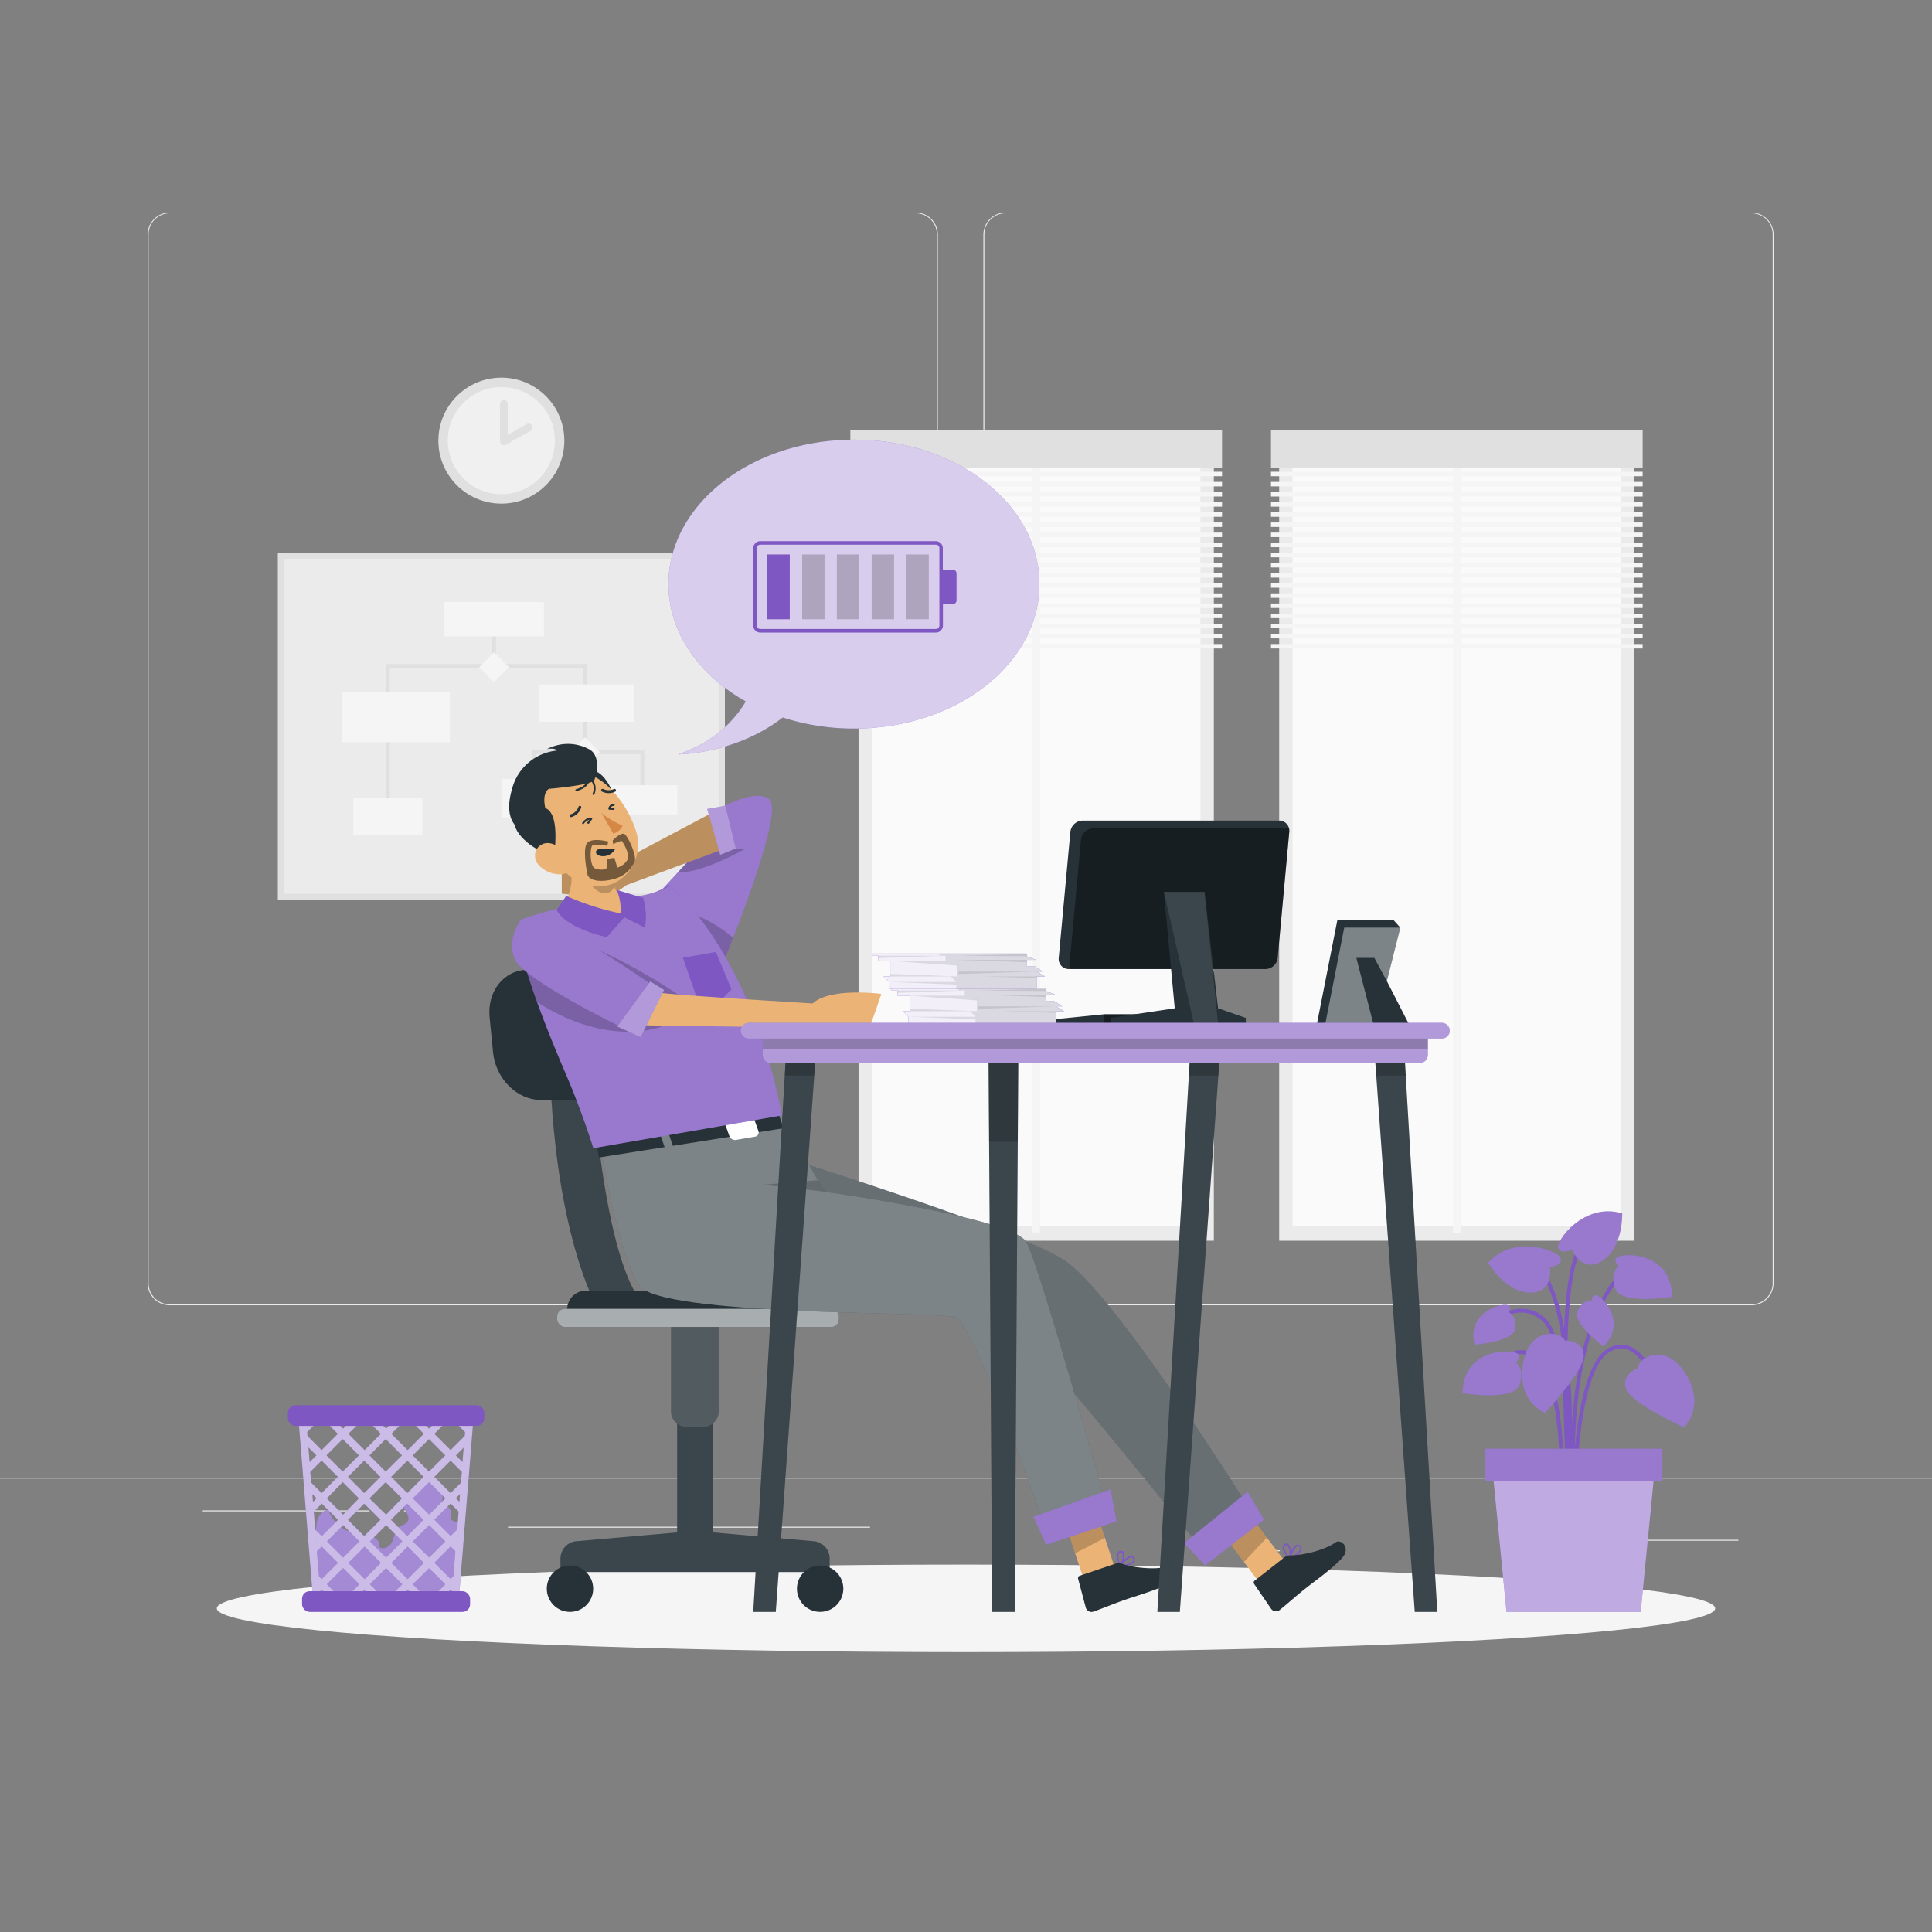 <svg xmlns="http://www.w3.org/2000/svg" viewBox="0 0 500 500"><rect x="0" y="0" width="500" height="500" fill="#808080" stroke="none"/><g id="freepik--background-complete--inject-32"><rect y="382.4" width="500" height="0.25" style="fill:#ebebeb"></rect><rect x="416.78" y="398.49" width="33.12" height="0.25" style="fill:#ebebeb"></rect><rect x="322.53" y="401.21" width="8.69" height="0.25" style="fill:#ebebeb"></rect><rect x="396.59" y="389.21" width="19.19" height="0.25" style="fill:#ebebeb"></rect><rect x="52.46" y="390.89" width="43.19" height="0.25" style="fill:#ebebeb"></rect><rect x="104.56" y="390.89" width="6.33" height="0.25" style="fill:#ebebeb"></rect><rect x="131.47" y="395.11" width="93.68" height="0.25" style="fill:#ebebeb"></rect><path d="M237,337.8H43.91a5.71,5.71,0,0,1-5.7-5.71V60.66A5.71,5.71,0,0,1,43.91,55H237a5.71,5.71,0,0,1,5.71,5.71V332.09A5.71,5.71,0,0,1,237,337.8ZM43.91,55.2a5.46,5.46,0,0,0-5.45,5.46V332.09a5.46,5.46,0,0,0,5.45,5.46H237a5.47,5.47,0,0,0,5.46-5.46V60.66A5.47,5.47,0,0,0,237,55.2Z" style="fill:#ebebeb"></path><path d="M453.31,337.8H260.21a5.72,5.72,0,0,1-5.71-5.71V60.66A5.72,5.72,0,0,1,260.21,55h193.1A5.71,5.71,0,0,1,459,60.66V332.09A5.71,5.71,0,0,1,453.31,337.8ZM260.21,55.2a5.47,5.47,0,0,0-5.46,5.46V332.09a5.47,5.47,0,0,0,5.46,5.46h193.1a5.47,5.47,0,0,0,5.46-5.46V60.66a5.47,5.47,0,0,0-5.46-5.46Z" style="fill:#ebebeb"></path><rect x="222.19" y="113.96" width="91.95" height="207.14" style="fill:#ebebeb"></rect><rect x="168.48" y="175.02" width="199.37" height="85.01" transform="translate(485.69 -50.63) rotate(90)" style="fill:#fafafa"></rect><rect x="267.18" y="116.85" width="1.95" height="202.31" style="fill:#f5f5f5"></rect><rect x="220.07" y="111.27" width="96.19" height="9.75" style="fill:#e0e0e0"></rect><rect x="220.07" y="122.09" width="96.19" height="1.16" style="fill:#f5f5f5"></rect><rect x="220.07" y="124.72" width="96.19" height="1.16" style="fill:#f5f5f5"></rect><rect x="220.07" y="127.34" width="96.19" height="1.16" style="fill:#f5f5f5"></rect><rect x="220.07" y="129.96" width="96.19" height="1.16" style="fill:#f5f5f5"></rect><rect x="220.07" y="132.58" width="96.19" height="1.16" style="fill:#f5f5f5"></rect><rect x="220.07" y="135.21" width="96.19" height="1.16" style="fill:#f5f5f5"></rect><rect x="220.07" y="137.83" width="96.19" height="1.16" style="fill:#f5f5f5"></rect><rect x="220.07" y="140.45" width="96.19" height="1.16" style="fill:#f5f5f5"></rect><rect x="220.07" y="143.07" width="96.19" height="1.16" style="fill:#f5f5f5"></rect><rect x="220.07" y="145.7" width="96.19" height="1.16" style="fill:#f5f5f5"></rect><rect x="220.07" y="148.32" width="96.19" height="1.16" style="fill:#f5f5f5"></rect><rect x="220.07" y="150.94" width="96.19" height="1.16" style="fill:#f5f5f5"></rect><rect x="220.07" y="153.56" width="96.19" height="1.16" style="fill:#f5f5f5"></rect><rect x="220.07" y="156.18" width="96.19" height="1.16" style="fill:#f5f5f5"></rect><rect x="220.07" y="158.81" width="96.19" height="1.16" style="fill:#f5f5f5"></rect><rect x="220.07" y="161.43" width="96.19" height="1.16" style="fill:#f5f5f5"></rect><rect x="220.07" y="164.05" width="96.19" height="1.16" style="fill:#f5f5f5"></rect><rect x="220.07" y="166.67" width="96.19" height="1.16" style="fill:#f5f5f5"></rect><rect x="331.05" y="113.96" width="91.95" height="207.14" style="fill:#ebebeb"></rect><rect x="277.34" y="175.02" width="199.37" height="85.01" transform="translate(594.55 -159.49) rotate(90)" style="fill:#fafafa"></rect><rect x="376.04" y="116.85" width="1.95" height="202.31" style="fill:#f5f5f5"></rect><rect x="328.93" y="111.27" width="96.19" height="9.75" style="fill:#e0e0e0"></rect><rect x="328.93" y="122.09" width="96.19" height="1.16" style="fill:#f5f5f5"></rect><rect x="328.93" y="124.72" width="96.19" height="1.16" style="fill:#f5f5f5"></rect><rect x="328.93" y="127.34" width="96.19" height="1.16" style="fill:#f5f5f5"></rect><rect x="328.93" y="129.96" width="96.19" height="1.16" style="fill:#f5f5f5"></rect><rect x="328.93" y="132.58" width="96.19" height="1.16" style="fill:#f5f5f5"></rect><rect x="328.93" y="135.21" width="96.19" height="1.16" style="fill:#f5f5f5"></rect><rect x="328.93" y="137.83" width="96.19" height="1.16" style="fill:#f5f5f5"></rect><rect x="328.93" y="140.45" width="96.19" height="1.16" style="fill:#f5f5f5"></rect><rect x="328.93" y="143.07" width="96.19" height="1.16" style="fill:#f5f5f5"></rect><rect x="328.93" y="145.7" width="96.19" height="1.16" style="fill:#f5f5f5"></rect><rect x="328.93" y="148.32" width="96.19" height="1.16" style="fill:#f5f5f5"></rect><rect x="328.93" y="150.94" width="96.19" height="1.16" style="fill:#f5f5f5"></rect><rect x="328.93" y="153.56" width="96.19" height="1.16" style="fill:#f5f5f5"></rect><rect x="328.93" y="156.18" width="96.19" height="1.16" style="fill:#f5f5f5"></rect><rect x="328.93" y="158.81" width="96.19" height="1.16" style="fill:#f5f5f5"></rect><rect x="328.93" y="161.43" width="96.19" height="1.16" style="fill:#f5f5f5"></rect><rect x="328.93" y="164.05" width="96.19" height="1.16" style="fill:#f5f5f5"></rect><rect x="328.93" y="166.67" width="96.19" height="1.16" style="fill:#f5f5f5"></rect><rect x="84.8" y="130.1" width="89.91" height="115.7" transform="translate(317.7 58.2) rotate(90)" style="fill:#e0e0e0"></rect><rect x="73.5" y="144.6" width="112.49" height="86.7" transform="translate(259.5 375.9) rotate(180)" style="fill:#ebebeb"></rect><rect x="127.36" y="160.26" width="1" height="12.09" style="fill:#e0e0e0"></rect><polygon points="100.87 211.28 99.87 211.28 99.87 171.85 151.9 171.85 151.9 194.68 150.9 194.68 150.9 172.85 100.87 172.85 100.87 211.28" style="fill:#e0e0e0"></polygon><polygon points="166.75 206.98 165.75 206.98 165.75 195.18 138.7 195.18 138.7 206.56 137.7 206.56 137.7 194.18 166.75 194.18 166.75 206.98" style="fill:#e0e0e0"></polygon><rect x="114.96" y="155.82" width="25.81" height="8.88" style="fill:#f5f5f5"></rect><rect x="139.48" y="177.14" width="24.6" height="9.65" style="fill:#f5f5f5"></rect><rect x="129.75" y="201.59" width="16.89" height="9.96" style="fill:#f5f5f5"></rect><rect x="157.21" y="203.2" width="18.09" height="7.56" style="fill:#f5f5f5"></rect><rect x="88.5" y="179.18" width="27.95" height="12.89" style="fill:#f5f5f5"></rect><rect x="91.45" y="206.56" width="17.85" height="9.42" style="fill:#f5f5f5"></rect><rect x="125.14" y="169.94" width="5.45" height="5.45" transform="translate(159.54 -39.84) rotate(45)" style="fill:#f5f5f5"></rect><rect x="148.68" y="191.96" width="5.45" height="5.45" transform="translate(182 -50.04) rotate(45)" style="fill:#f5f5f5"></rect><circle cx="129.75" cy="114.04" r="16.3" style="fill:#e0e0e0"></circle><circle cx="129.75" cy="114.04" r="13.86" style="fill:#f0f0f0"></circle><polyline points="130.4 104.53 130.4 114.22 136.83 110.59" style="fill:#f0f0f0"></polyline><path d="M130.4,115.23a1,1,0,0,1-.5-.14,1,1,0,0,1-.5-.86v-9.7a1,1,0,0,1,2,0v8l4.93-2.79a1,1,0,0,1,1.37.38,1,1,0,0,1-.38,1.36l-6.42,3.64A1.13,1.13,0,0,1,130.4,115.23Z" style="fill:#e0e0e0"></path></g><g id="freepik--Shadow--inject-32"><ellipse id="freepik--path--inject-32" cx="250" cy="416.24" rx="193.89" ry="11.32" style="fill:#f5f5f5"></ellipse></g><g id="freepik--Plant--inject-32"><path d="M406.45,383.87c0-.36-1.22-36.06-7-41.7-5.61-5.46-12.08-.2-12.35,0l-.64-.77c.07-.06,7.43-6.06,13.69,0,6.08,5.92,7.27,40.9,7.32,42.38Z" style="fill:#7E57C2"></path><path d="M407,390.89c-.05-.43-4-42.9,11.54-60.71l.75.66c-15.23,17.48-11.34,59.53-11.3,60Z" style="fill:#7E57C2"></path><path d="M406.46,386.4l-1-.07c0-.48,3-48.24-8.32-58.69l.68-.73C409.52,337.67,406.59,384.41,406.46,386.4Z" style="fill:#7E57C2"></path><path d="M407.94,386.37h-1c0-1.32.38-32.3,9.19-37.35a6.26,6.26,0,0,1,5.73-.56c5.34,2.21,8,11.69,8.09,12.09l-1,.27c0-.1-2.62-9.42-7.51-11.44a5.35,5.35,0,0,0-4.85.5C408.31,354.64,408,386.05,407.94,386.37Z" style="fill:#7E57C2"></path><path d="M404.52,386.39l-1-.06c0-.24,1.33-24.44-5.2-33-1.57-2.06-3.29-3-5.08-2.91-4.26.29-7.84,6.54-7.87,6.6l-.88-.49c.16-.27,3.88-6.77,8.68-7.11,2.16-.14,4.15,1,5.94,3.3C405.86,361.57,404.58,385.38,404.52,386.39Z" style="fill:#7E57C2"></path><path d="M405.86,389.69c-.18-2.36-4.27-57.67,2.94-67.43l.81.59c-7,9.46-2.8,66.19-2.75,66.76Z" style="fill:#7E57C2"></path><path d="M423.81,354.09s-4.33,1.6-3,5.36,15,9.95,15,9.95,5.73-5.24.47-13.78S423.92,351.4,423.81,354.09Z" style="fill:#7E57C2"></path><path d="M423.81,354.09s-4.33,1.6-3,5.36,15,9.95,15,9.95,5.73-5.24.47-13.78S423.92,351.4,423.81,354.09Z" style="fill:#fff;opacity:0.2;isolation:isolate"></path><path d="M405,346.93s4.6-.19,4.86,3.78-10,14.94-10,14.94-7.3-2.64-5.74-12.54S403.87,344.49,405,346.93Z" style="fill:#7E57C2"></path><path d="M405,346.93s4.6-.19,4.86,3.78-10,14.94-10,14.94-7.3-2.64-5.74-12.54S403.87,344.49,405,346.93Z" style="fill:#fff;opacity:0.2;isolation:isolate"></path><path d="M401.12,327.94s3.07-.33,2.82-2.19-11.93-6.68-18.82,1.09c0,0,4.41,7.59,10.79,7.69S401.12,327.94,401.12,327.94Z" style="fill:#7E57C2"></path><path d="M401.12,327.94s3.07-.33,2.82-2.19-11.93-6.68-18.82,1.09c0,0,4.41,7.59,10.79,7.69S401.12,327.94,401.12,327.94Z" style="fill:#fff;opacity:0.2;isolation:isolate"></path><path d="M406.84,323.41s-2.78,1.34-3.56-.38,6.59-12,16.55-9c0,0,.27,8.77-5.09,12.23S406.84,323.41,406.84,323.41Z" style="fill:#7E57C2"></path><path d="M406.84,323.41s-2.78,1.34-3.56-.38,6.59-12,16.55-9c0,0,.27,8.77-5.09,12.23S406.84,323.41,406.84,323.41Z" style="fill:#fff;opacity:0.2;isolation:isolate"></path><path d="M392.31,352.58s2.12-1.71-.17-2.54-13.5-.6-13.62,10.51c0,0,13.06,2.17,14.68-2.06S392.31,352.58,392.31,352.58Z" style="fill:#7E57C2"></path><path d="M392.31,352.58s2.12-1.71-.17-2.54-13.5-.6-13.62,10.51c0,0,13.06,2.17,14.68-2.06S392.31,352.58,392.31,352.58Z" style="fill:#fff;opacity:0.2;isolation:isolate"></path><path d="M418.94,327.67s-2.11-1.71.17-2.55,13.5-.6,13.62,10.51c0,0-13.06,2.17-14.68-2.06S418.94,327.67,418.94,327.67Z" style="fill:#7E57C2"></path><path d="M418.94,327.67s-2.11-1.71.17-2.55,13.5-.6,13.62,10.51c0,0-13.06,2.17-14.68-2.06S418.94,327.67,418.94,327.67Z" style="fill:#fff;opacity:0.2;isolation:isolate"></path><path d="M412,336.61s-.19-2.07,1.49-1.26,7.52,7.12,1.46,13.11c0,0-8.15-6-6.68-9.19S412,336.61,412,336.61Z" style="fill:#7E57C2"></path><path d="M412,336.61s-.19-2.07,1.49-1.26,7.52,7.12,1.46,13.11c0,0-8.15-6-6.68-9.19S412,336.61,412,336.61Z" style="fill:#fff;opacity:0.2;isolation:isolate"></path><path d="M390.41,339.58s1.27-1.66-.58-1.87-10.17,2-8.23,10.31c0,0,10.12-.76,10.55-4.21S390.41,339.58,390.41,339.58Z" style="fill:#7E57C2"></path><path d="M390.41,339.58s1.27-1.66-.58-1.87-10.17,2-8.23,10.31c0,0,10.12-.76,10.55-4.21S390.41,339.58,390.41,339.58Z" style="fill:#fff;opacity:0.2;isolation:isolate"></path><polygon points="424.61 417.16 389.88 417.16 386.13 379.13 428.36 379.13 424.61 417.16" style="fill:#7E57C2"></polygon><polygon points="424.61 417.16 389.88 417.16 386.13 379.13 428.36 379.13 424.61 417.16" style="fill:#fff;opacity:0.5;isolation:isolate"></polygon><rect x="384.28" y="374.93" width="45.94" height="8.39" style="fill:#7E57C2"></rect><rect x="384.28" y="374.93" width="45.94" height="8.39" style="fill:#fff;opacity:0.2;isolation:isolate"></rect></g><g id="freepik--trash-bin--inject-32"><path d="M116.55,393.3a2.86,2.86,0,0,0-2.29-4.11,6.13,6.13,0,0,0-2-6.7,1.38,1.38,0,0,0-.84-.38,1.63,1.63,0,0,0-.91.4l-5.36,3.85a3.29,3.29,0,0,0-1.07,1.06c-1.09,2.12,2.86,4.84,1.23,6.6-.46.5-1.21.61-1.8,1-1.27.8-1.43,2.55-2,3.93s-2.67,2.46-3.47,1.18c.59-1.33-1.18-2.47-2.62-2.64s-3-.24-3.75-1.6c-2,1.79-6.62-3.19-6.51-5.2-1.68.12-2.83,1.7-3.19,3.27a23.26,23.26,0,0,0-.18,5c0,3.25-1.1,6.44-1,9.69,0,2.54,1,5.35,3.34,6.37a8.74,8.74,0,0,0,3.6.48l26.4-.17A3.87,3.87,0,0,0,116,415c1.19-.62,1.44-2.18,1.55-3.52q.72-8.61,1.42-17.21Z" style="fill:#7E57C2"></path><path d="M116.55,393.3a2.86,2.86,0,0,0-2.29-4.11,6.13,6.13,0,0,0-2-6.7,1.38,1.38,0,0,0-.84-.38,1.63,1.63,0,0,0-.91.4l-5.36,3.85a3.29,3.29,0,0,0-1.07,1.06c-1.09,2.12,2.86,4.84,1.23,6.6-.46.5-1.21.61-1.8,1-1.27.8-1.43,2.55-2,3.93s-2.67,2.46-3.47,1.18c.59-1.33-1.18-2.47-2.62-2.64s-3-.24-3.75-1.6c-2,1.79-6.62-3.19-6.51-5.2-1.68.12-2.83,1.7-3.19,3.27a23.26,23.26,0,0,0-.18,5c0,3.25-1.1,6.44-1,9.69,0,2.54,1,5.35,3.34,6.37a8.74,8.74,0,0,0,3.6.48l26.4-.17A3.87,3.87,0,0,0,116,415c1.19-.62,1.44-2.18,1.55-3.52q.72-8.61,1.42-17.21Z" style="fill:#fff;opacity:0.3;isolation:isolate"></path><path d="M118.09,365.39h-41l.34,4.14.24,3,.63,7.69.35,4.41.47,5.89.21,2.52.06.75.24,3,.33,4.06.2,2.52.21,2.56.25,3,.18,2.24.2,2.52.09,1.1h37.59l.09-1.1.2-2.51.18-2.26.24-3,.21-2.55.21-2.52.32-4.07.24-2.95.06-.75.2-2.52.48-5.89.36-4.4.62-7.7.24-3,.33-4.14Zm2.47,2.72h0l-.79-.79h.86Zm-.2,2.51-.08,1-3.67,3.67-4.2-4.21,3.76-3.76h.88Zm-1.06,13.11-2.69,2.68-4.2-4.2,4.2-4.2,2.91,2.91Zm-39-2.81h0L83.23,378l4.2,4.2-4.2,4.2-2.68-2.68Zm34.93-4.27-4.2,4.2-4.21-4.2,4.21-4.21Zm-6.61-9.33h4.81l-2.4,2.41Zm1,14.89-4.19,4.2-4.21-4.2,4.21-4.2Zm-14,5.56,4.2-4.2,4.2,4.2L99.92,392Zm2.84,5.56-4.21,4.21-4.2-4.2,4.21-4.2Zm6.93-4.19,4.19,4.2-4.19,4.2-4.21-4.21Zm-5.57-8.29-4.2-4.2,4.2-4.21,4.2,4.21Zm-1.36,1.36-4.2,4.2-4.21-4.2,4.21-4.2Zm-9.77-1.36-4.2-4.2,4.2-4.21,4.2,4.21Zm0,2.72,4.2,4.2L88.79,392l-4.2-4.21ZM93,398.91l-4.2,4.19-4.2-4.19,4.2-4.21Zm1.36,1.35,4.21,4.21-4.2,4.2-4.21-4.2Zm1.37-1.35,4.2-4.21,4.2,4.21-4.2,4.19Zm9.77,1.35,4.19,4.21-4.19,4.2-4.21-4.2Zm5.56,5.57,4.2,4.2-2.72,2.73h-3L106.84,410Zm-4.21-6.92,4.21-4.21,4.2,4.21-4.2,4.19Zm0-11.14,4.21-4.2,4.2,4.2-4.2,4.21Zm2.84-16.69-4.19,4.21-4.21-4.21,3.76-3.76h.89Zm-9.76-1.35-2.4-2.41h4.8Zm-1.36,1.35-4.2,4.21-4.21-4.21,3.77-3.76h.88Zm-7.37-3.76-2.4,2.41-2.4-2.41Zm-7.52,0,3.76,3.76-4.2,4.21-3.66-3.67-.08-1,3.29-3.3Zm-3.6,0-.78.78h0l-.07-.78Zm-.26,7.27,2.06,2.06-1.75,1.75ZM81,388.69l-.16-2h0l1.08,1.08-.92.92Zm.21,2.53,2.07-2.08,4.2,4.2-4.2,4.2-1.7-1.69Zm.62,7.77v-.18l.1.1-.09.08Zm.73,9L82,401.5l1.25-1.24,4.2,4.21-4.2,4.2-.72-.72Zm.39,4.81-.08-1,.41-.4,1.36,1.37ZM84.59,410l4.2-4.2L93,410l-2.72,2.73h-3Zm8.4,2.73,1.37-1.37,1.37,1.37Zm5.45,0L95.72,410l4.2-4.2,4.2,4.2-2.71,2.73Zm5.68,0,1.37-1.37,1.36,1.37Zm12.82,0h-1.69l1.36-1.37.41.4Zm.39-4.81-.72.72-4.2-4.2,4.2-4.21,1.24,1.24Zm.74-9.15V399l-.09-.08.1-.11Zm.25-2.95-1.71,1.69-4.2-4.2,4.2-4.2,2.08,2.08Zm.57-7.16-.92-.92,1.09-1.08ZM120,374.58l-.31,3.83L118,376.65l2.07-2.07Z" style="fill:#7E57C2"></path><g style="opacity:0.6;isolation:isolate"><path d="M118.09,365.39h-41l.34,4.14.24,3,.63,7.69.35,4.41.47,5.89.21,2.52.06.75.24,3,.33,4.06.2,2.52.21,2.56.25,3,.18,2.24.2,2.52.09,1.1h37.59l.09-1.1.2-2.51.18-2.26.24-3,.21-2.55.21-2.52.32-4.07.24-2.95.06-.75.2-2.52.48-5.89.36-4.4.62-7.7.24-3,.33-4.14Zm2.47,2.72h0l-.79-.79h.86Zm-.2,2.51-.08,1-3.67,3.67-4.2-4.21,3.76-3.76h.88Zm-1.06,13.11-2.69,2.68-4.2-4.2,4.2-4.2,2.91,2.91Zm-39-2.81h0L83.23,378l4.2,4.2-4.2,4.2-2.68-2.68Zm34.93-4.27-4.2,4.2-4.21-4.2,4.21-4.21Zm-6.61-9.33h4.81l-2.4,2.41Zm1,14.89-4.19,4.2-4.21-4.2,4.21-4.2Zm-14,5.56,4.2-4.2,4.2,4.2L99.92,392Zm2.84,5.56-4.21,4.21-4.2-4.2,4.21-4.2Zm6.93-4.19,4.19,4.2-4.19,4.2-4.21-4.21Zm-5.57-8.29-4.2-4.2,4.2-4.21,4.2,4.21Zm-1.36,1.36-4.2,4.2-4.21-4.2,4.21-4.2Zm-9.77-1.36-4.2-4.2,4.2-4.21,4.2,4.21Zm0,2.72,4.2,4.2L88.79,392l-4.2-4.21ZM93,398.91l-4.2,4.19-4.2-4.19,4.2-4.21Zm1.36,1.35,4.21,4.21-4.2,4.2-4.21-4.2Zm1.37-1.35,4.2-4.21,4.2,4.21-4.2,4.19Zm9.77,1.35,4.19,4.21-4.19,4.2-4.21-4.2Zm5.56,5.57,4.2,4.2-2.72,2.73h-3L106.84,410Zm-4.21-6.92,4.21-4.21,4.2,4.21-4.2,4.19Zm0-11.14,4.21-4.2,4.2,4.2-4.2,4.21Zm2.84-16.69-4.19,4.21-4.21-4.21,3.76-3.76h.89Zm-9.76-1.35-2.4-2.41h4.8Zm-1.36,1.35-4.2,4.21-4.21-4.21,3.77-3.76h.88Zm-7.37-3.76-2.4,2.41-2.4-2.41Zm-7.52,0,3.76,3.76-4.2,4.21-3.66-3.67-.08-1,3.29-3.3Zm-3.6,0-.78.78h0l-.07-.78Zm-.26,7.27,2.06,2.06-1.75,1.75ZM81,388.69l-.16-2h0l1.08,1.08-.92.92Zm.21,2.53,2.07-2.08,4.2,4.2-4.2,4.2-1.7-1.69Zm.62,7.77v-.18l.1.1-.09.08Zm.73,9L82,401.5l1.25-1.24,4.2,4.21-4.2,4.2-.72-.72Zm.39,4.81-.08-1,.41-.4,1.36,1.37ZM84.59,410l4.2-4.2L93,410l-2.72,2.73h-3Zm8.4,2.73,1.37-1.37,1.37,1.37Zm5.45,0L95.72,410l4.2-4.2,4.2,4.2-2.71,2.73Zm5.68,0,1.37-1.37,1.36,1.37Zm12.82,0h-1.69l1.36-1.37.41.4Zm.39-4.81-.72.72-4.2-4.2,4.2-4.21,1.24,1.24Zm.74-9.15V399l-.09-.08.1-.11Zm.25-2.95-1.71,1.69-4.2-4.2,4.2-4.2,2.08,2.08Zm.57-7.16-.92-.92,1.09-1.08ZM120,374.58l-.31,3.83L118,376.65l2.07-2.07Z" style="fill:#fff"></path></g><rect x="74.51" y="363.68" width="50.82" height="5.36" rx="1.96" transform="translate(199.84 732.71) rotate(180)" style="fill:#7E57C2"></rect><rect x="78.17" y="411.8" width="43.49" height="5.36" rx="1.96" style="fill:#7E57C2"></rect></g><g id="freepik--Character--inject-32"><path d="M149.12,398.87l26.12-2.28v-34.3h9.18v34.29l26.22,2.29a4.52,4.52,0,0,1,4.07,4.49v3.48H145.05v-3.48A4.51,4.51,0,0,1,149.12,398.87Z" style="fill:#263238"></path><path d="M149.12,398.87l26.12-2.28v-34.3h9.18v34.29l26.22,2.29a4.52,4.52,0,0,1,4.07,4.49v3.48H145.05v-3.48A4.51,4.51,0,0,1,149.12,398.87Z" style="fill:#fff;opacity:0.1;isolation:isolate"></path><path d="M206.25,411.15a6,6,0,1,0,6-6A6,6,0,0,0,206.25,411.15Z" style="fill:#263238"></path><path d="M153.51,411.15a6,6,0,1,1-6-6A6,6,0,0,1,153.51,411.15Z" style="fill:#263238"></path><path d="M177.73,340.09h4.22a4.06,4.06,0,0,1,4.06,4.06v25.13a0,0,0,0,1,0,0H173.66a0,0,0,0,1,0,0V344.16A4.06,4.06,0,0,1,177.73,340.09Z" transform="translate(359.67 709.38) rotate(180)" style="fill:#263238"></path><path d="M177.73,340.09h4.22a4.06,4.06,0,0,1,4.06,4.06v25.13a0,0,0,0,1,0,0H173.66a0,0,0,0,1,0,0V344.16A4.06,4.06,0,0,1,177.73,340.09Z" transform="translate(359.67 709.38) rotate(180)" style="fill:#fff;opacity:0.2;isolation:isolate"></path><path d="M152.75,272.24s2.83,56.72,15,66.48H154.73s-11.65-19.32-12.52-66.48Z" style="fill:#263238"></path><path d="M152.75,272.24s2.83,56.72,15,66.48H154.73s-11.65-19.32-12.52-66.48Z" style="fill:#fff;opacity:0.1;isolation:isolate"></path><path d="M151.68,334H209.6a4.92,4.92,0,0,1,4.92,4.92v4.48a0,0,0,0,1,0,0H146.77a0,0,0,0,1,0,0v-4.48A4.92,4.92,0,0,1,151.68,334Z" style="fill:#263238"></path><rect x="144.19" y="338.72" width="72.91" height="4.7" rx="1.98" style="fill:#263238"></rect><rect x="144.19" y="338.72" width="72.91" height="4.7" rx="1.98" style="fill:#fff;opacity:0.6;isolation:isolate"></rect><path d="M139.92,284.66h20.92c6.14,0,10.56-5.51,9.89-12.31l-.89-9.07c-.67-6.79-6.18-12.3-12.31-12.3H136.6c-6.13,0-10.56,5.51-9.89,12.3l.89,9.07C128.27,279.15,133.79,284.66,139.92,284.66Z" style="fill:#263238"></path><g id="freepik--group--inject-32"><path d="M189.74,242.71c-1.21,3.08-2,5-2,5l-5.5-4.79L169.67,232l15.06-16.31-.51-5.32s10.51-6.68,14.82-3.59C202.36,209.21,193.81,232.3,189.74,242.71Z" style="fill:#7E57C2"></path><path d="M189.74,242.71c-1.21,3.08-2,5-2,5l-5.5-4.79L169.67,232l5.79-6.26,6.65-7.2,2.62-2.85-.51-5.32s10.51-6.68,14.82-3.59C202.36,209.21,193.81,232.3,189.74,242.71Z" style="fill:#fff;opacity:0.2"></path><path d="M189.74,242.71c-1.21,3.08-2,5-2,5l-5.5-4.79c-1.06-1.14-2-2.14-2.63-2.92l-.78-3.63A34.16,34.16,0,0,1,189.74,242.71Z" style="opacity:0.2;isolation:isolate"></path><path d="M193,219.59s-11.36,6.51-17.57,6.19l6.65-7.2a20.12,20.12,0,0,1,8.31,1Z" style="opacity:0.2;isolation:isolate"></path><path d="M207.66,301S262,318,274.92,325.8s48.18,64.27,48.18,64.27L311,400.87s-40.85-50.93-45.62-54.24-64.92-17.06-64.92-17.06Z" style="fill:#263238"></path><path d="M207.66,301S262,318,274.92,325.8s48.18,64.27,48.18,64.27L311,400.87s-40.85-50.93-45.62-54.24-64.92-17.06-64.92-17.06Z" style="fill:#fff;opacity:0.3"></path><polygon points="326.96 410.92 332.67 404.27 321.44 389.41 315.75 396.06 326.96 410.92" style="fill:#ebb376"></polygon><polygon points="315.75 396.06 321.45 389.42 327.87 397.91 321.92 404.25 315.75 396.06" style="opacity:0.2;isolation:isolate"></polygon><path d="M333.7,403.51s0,0,.06,0,0,0,.06,0a10.31,10.31,0,0,0,2-1.18,2.33,2.33,0,0,0,1-1.35,1.07,1.07,0,0,0-.5-1.05.78.78,0,0,0-.73-.17c-.59.18-1.12,1.08-1.5,1.93a3.23,3.23,0,0,0-.67-2.09.75.75,0,0,0-.95,0,1,1,0,0,0-.49.73c-.16,1.2,1.56,3,1.65,3.08l.09-.12h0l-.09.13s-.07.13-.07.14Zm0-.81c0,.07-.05.13-.07.19-.52-.64-1.33-1.78-1.22-2.49a.57.57,0,0,1,.23-.41l.08-.06c.25-.15.4-.09.49,0A4.16,4.16,0,0,1,333.69,402.7Zm.38.24c.41-1.13,1.1-2.61,1.69-2.79a.39.39,0,0,1,.36.09.75.75,0,0,1,.33.66C336.37,401.47,335.5,402.22,334.07,402.94Z" style="fill:#7E57C2"></path><path d="M332.46,403l-7.75,6.06a.61.61,0,0,0-.14.86h0L329,416.4a1.55,1.55,0,0,0,2.16.28c2.67-2.16,3.83-3.32,7.22-6,2.09-1.64,6.37-4.69,8.87-7.38s-.23-5.09-1.53-4.17c-3.08,2.16-8.62,3.4-11.76,3.39A2.44,2.44,0,0,0,332.46,403Z" style="fill:#263238"></path><polygon points="311.9 405.12 327.12 393.31 322.88 386.06 306.44 399.35 311.9 405.12" style="fill:#7E57C2"></polygon><polygon points="311.9 405.12 327.12 393.31 322.88 386.06 306.44 399.35 311.9 405.12" style="fill:#fff;opacity:0.2"></polygon><path d="M286.58,390.75s-18.18-65.84-21.19-69.63c-4.91-6.18-52-12.71-52-12.71L201.1,287.12l-45.6,10s4.43,27.47,9.86,35.52,77.1,6.71,81.87,8.27,22.76,53,22.76,53Z" style="fill:#263238"></path><path d="M286.58,390.75s-18.18-65.84-21.19-69.63c-4.91-6.18-52-12.71-52-12.71L201.1,287.12l-45.6,10s4.43,27.47,9.86,35.52,77.1,6.71,81.87,8.27,22.76,53,22.76,53Z" style="fill:#fff;opacity:0.4"></path><path d="M145.38,224v7.28s11.8,1.23,12.86.5l3.92-2.73,25.56-9.49-3.5-9.18L157,224.81Z" style="fill:#ebb376"></path><path d="M145.38,224v7.28s11.8,1.23,12.86.5l3.92-2.73,25.56-9.49-3.5-9.18L157,224.81Z" style="opacity:0.2;isolation:isolate"></path><path d="M289.76,405.51l.06,0a.13.13,0,0,0,.07,0,10.45,10.45,0,0,0,2.28-.44,2.34,2.34,0,0,0,1.42-.94,1.07,1.07,0,0,0-.13-1.16.77.77,0,0,0-.63-.4c-.61,0-1.41.65-2.06,1.33a3.14,3.14,0,0,0,.07-2.19.77.77,0,0,0-.89-.36,1,1,0,0,0-.7.52c-.55,1.08.49,3.34.54,3.46l.12-.08h0l-.13.09s-.11.1-.11.11Zm.27-.77-.13.16c-.29-.78-.66-2.12-.33-2.76a.61.61,0,0,1,.35-.32l.1,0c.29-.06.4.05.46.15A4.19,4.19,0,0,1,290,404.74Zm.28.35c.75-.94,1.9-2.1,2.51-2.07a.37.37,0,0,1,.31.2.74.74,0,0,1,.1.73C293,404.47,291.89,404.88,290.31,405.09Z" style="fill:#7E57C2"></path><polygon points="280.95 410.26 288.54 405.87 282.49 387.46 274.92 391.85 280.95 410.26" style="fill:#ebb376"></polygon><polygon points="274.92 391.85 282.5 387.47 285.95 397.99 278.23 401.99 274.92 391.85" style="opacity:0.2;isolation:isolate"></polygon><path d="M288.75,404.65l-9.31,3.15a.63.63,0,0,0-.43.77h0l2,7.52a1.54,1.54,0,0,0,1.94,1c3.24-1.15,4.72-1.86,8.81-3.28,2.51-.85,7.56-2.31,10.81-4s1.47-4.88-.05-4.44c-3.63,1-9.26.35-12.22-.69A2.41,2.41,0,0,0,288.75,404.65Z" style="fill:#263238"></path><polygon points="270.71 399.8 288.98 393.7 287.39 385.46 267.47 392.54 270.71 399.8" style="fill:#7E57C2"></polygon><polygon points="270.71 399.8 288.98 393.7 287.39 385.46 267.47 392.54 270.71 399.8" style="fill:#fff;opacity:0.2"></polygon><polygon points="170.55 292.67 154.3 295.62 155.01 299.56 172 296.87 170.55 292.67" style="fill:#263238"></polygon><polygon points="172.67 292.28 174.14 296.53 202.78 291.99 201.1 287.12 172.67 292.28" style="fill:#263238"></polygon><path d="M187.76,291.2l1,2.81a1.59,1.59,0,0,0,1.72,1l4.92-.85a1.09,1.09,0,0,0,.87-1.47l-1-2.81a1.6,1.6,0,0,0-1.73-1l-4.91.85A1.08,1.08,0,0,0,187.76,291.2Z" style="fill:#fff"></path><path d="M153.56,297.15l48.86-8.49c-8.66-43.64-29.17-59.58-29.17-59.58a19.38,19.38,0,0,1-8.31,2.85,162.56,162.56,0,0,0-18.18,2.77,81.88,81.88,0,0,0-11.87,3.3c-1.89,1.27-.89,10.84,11.16,39.06A210.14,210.14,0,0,1,153.56,297.15Z" style="fill:#7E57C2"></path><path d="M173.36,229.18l-.11-.1C173.37,229.08,173.4,229.11,173.36,229.18Z" style="fill:#fff;opacity:0.2"></path><path d="M202.42,288.66l-48.86,8.49a208.31,208.31,0,0,0-7.51-20.09c-3-7-5.3-12.86-7.05-17.72a111,111,0,0,1-4.15-13.61c-1.07-4.9-.8-7.16,0-7.73a82.23,82.23,0,0,1,11.87-3.3,162.39,162.39,0,0,1,18.17-2.77c3.78-.2,8.11-2.28,8.43-2.75C175,230.5,194.12,246.89,202.42,288.66Z" style="fill:#fff;opacity:0.2"></path><polygon points="176.74 247.86 185.28 246.37 189.31 256.04 185.71 259.69 180.35 258.31 176.74 247.86" style="fill:#7E57C2"></polygon><path d="M173,264.93c-4.76,2.46-18,4.71-34-5.59a111,111,0,0,1-4.15-13.61c7.36-12.47,45.05,14.63,45.05,14.63Z" style="opacity:0.2;isolation:isolate"></path><path d="M145.38,235.21l15,2.33,1.76-5s-3.64-1.75-3.07-3.61l-12.22-8.34C148.57,226.1,148.36,230.53,145.38,235.21Z" style="fill:#ebb376"></path><path d="M151.85,224l7.23,4.94v0a2.64,2.64,0,0,1-4,1.88,6.46,6.46,0,0,1-3-3.67A8.57,8.57,0,0,1,151.85,224Z" style="opacity:0.2;isolation:isolate"></path><path d="M148.68,204.24c-1.66,3.58,1.56,6,10.93,7.27.57-4.89-2.91-11.63-5.93-12S150.13,201.12,148.68,204.24Z" style="fill:#263238"></path><path d="M139.77,216.71c4.42,6.67,6.67,10.79,12.21,12.32,8.34,2.3,15-5.8,12.7-13.66-2.11-7.05-9-16.78-17.34-15.61A10.9,10.9,0,0,0,138,212,10.73,10.73,0,0,0,139.77,216.71Z" style="fill:#ebb376"></path><path d="M155.65,210.41a23,23,0,0,0,5.48,3.26,3.76,3.76,0,0,1-2.41,2.06Z" style="fill:#d58745"></path><path d="M149.92,208.57a.36.36,0,0,1,.48.47,3.79,3.79,0,0,1-2.52,2.42.38.38,0,0,1-.45-.26v0a.4.4,0,0,1,.28-.46h0a3,3,0,0,0,2-1.92A.4.4,0,0,1,149.92,208.57Z" style="fill:#263238"></path><path d="M155.71,204.24a.4.4,0,0,1,.41-.05,3,3,0,0,0,2.75,0,.39.39,0,0,1,.4.66,3.84,3.84,0,0,1-3.49,0,.38.38,0,0,1-.17-.5h0A.41.41,0,0,1,155.71,204.24Z" style="fill:#263238"></path><path d="M139,209c3.87-.76,5.49,2.95,4.45,12.34-4.89-.61-10.62-5.59-10.27-8.63S135.6,209.66,139,209Z" style="fill:#263238"></path><path d="M139.67,224.14a7.58,7.58,0,0,0,5.41,2.13c2.67-.07,3.21-2.64,1.82-4.75-1.26-1.9-4.16-4.14-6.52-3.05S137.9,222.42,139.67,224.14Z" style="fill:#ebb376"></path><path d="M152,226.16s-1.43-6.8.09-8.12,5.37-.21,5.37-.21l-.35,1.08s-2.89-.55-3.69-.2-.82,5.23.46,6a4.36,4.36,0,0,0,3.07.14l.24-2.57L159,222l.76,2.54a4.56,4.56,0,0,0,2.69-2.13c.6-1.5-1.35-4.68-1.58-4.79a9.52,9.52,0,0,0-2.2.86l-.1-1s2.07-2.09,3-1.64,3.37,5.81,2.64,7.2a8,8,0,0,1-5.4,4.47C155.36,228.45,152.31,227.94,152,226.16Z" style="opacity:0.5;isolation:isolate"></path><path d="M159.16,219.8s-4.62-.75-4.93.57S157.58,222.51,159.16,219.8Z" style="fill:#263238"></path><path d="M150.88,213.28a.3.3,0,0,1-.15-.05.25.25,0,0,1,0-.35c0-.06,1.1-1.47,2.34-1.25a.26.26,0,0,1,.16.4l-.77,1.07a.25.25,0,0,1-.35.05.24.24,0,0,1-.06-.35l.48-.66a3,3,0,0,0-1.4,1A.23.23,0,0,1,150.88,213.28Z" style="fill:#263238"></path><path d="M158.77,209.61h0l-1.09-.05a.28.28,0,0,1-.17-.09.2.2,0,0,1-.06-.18,1.31,1.31,0,0,1,1.36-1.2.23.23,0,0,1,.26.24.26.26,0,0,1-.25.26.83.83,0,0,0-.81.48l.79,0a.25.25,0,0,1,.24.26A.26.26,0,0,1,158.77,209.61Z" style="fill:#263238"></path><path d="M142,211.86s-2.55-5.69,0-7.7c0,0,11.06-.92,11.79-2.26s1.7-6.44-1.34-8a11.55,11.55,0,0,0-10.94,0s2.12-.49,2.58.36a13.27,13.27,0,0,0-11.57,9.92c-2.8,9.53,3.16,11,3.16,11Z" style="fill:#263238"></path><path d="M153.58,205.72h-.08a.25.25,0,0,1-.15-.32,3.27,3.27,0,0,0-.67-3.67c-.16.79-.8,2.31-3.45,3a.25.25,0,0,1-.31-.17.25.25,0,0,1,.17-.31c3.2-.88,3.14-2.94,3.14-3a.25.25,0,0,1,.12-.23.23.23,0,0,1,.26,0,3.74,3.74,0,0,1,1.21,4.54A.26.26,0,0,1,153.58,205.72Z" style="fill:#263238"></path><path d="M146.53,231.86a68.84,68.84,0,0,0,14.06,4.53,12.86,12.86,0,0,0-1-6.09l6.87,2.09s1.35,4.83.33,7.62l-5.23-2.61-4.5,5.13s-10.54-2.14-13-7.06Z" style="fill:#7E57C2"></path><path d="M136.42,240.2c-8.88,5.75,21.59,25,31.86,25.18s41,.53,41,.53l2.22,1.31s11.73,1.24,12.74,0,3.84-10,3.84-10-13.14-1.78-17.79,2.48c0,0-38.13-2.32-39.27-2.78S136.42,240.2,136.42,240.2Z" style="fill:#ebb376"></path><polygon points="183.02 209.36 186.38 221.23 190.42 219.59 187.72 208.54 183.02 209.36" style="fill:#7E57C2"></polygon><polygon points="183.02 209.36 186.38 221.23 190.42 219.59 187.72 208.54 183.02 209.36" style="fill:#fff;opacity:0.4"></polygon><polygon points="213.41 308.41 197.36 306.6 211.69 305.44 213.41 308.41" style="opacity:0.2;isolation:isolate"></polygon><path d="M134.89,238s-4,5-1.64,10.29,27.24,17.38,27.24,17.38l8-10.91S141.05,235.18,134.89,238Z" style="fill:#7E57C2"></path><path d="M134.89,238s-4,5-1.64,10.29,27.24,17.38,27.24,17.38l8-10.91S141.05,235.18,134.89,238Z" style="fill:#fff;opacity:0.2"></path><polygon points="159.76 265.67 168.29 253.99 171.84 256.18 165.8 268.4 159.76 265.67" style="fill:#7E57C2"></polygon><polygon points="159.76 265.67 168.29 253.99 171.84 256.18 165.8 268.4 159.76 265.67" style="fill:#fff;opacity:0.4"></polygon></g></g><g id="freepik--Table--inject-32"><polygon points="364.79 265.36 342.8 265.9 340.63 265.95 346.11 238.12 360.65 238.12 362.4 240.07 358.91 253.9 364.79 265.36" style="fill:#263238"></polygon><polygon points="351.02 247.9 355.68 265.95 342.8 265.9 347.89 240.07 362.4 240.07 358.91 253.9 355.68 247.9 351.02 247.9" style="fill:#fff;opacity:0.4;isolation:isolate"></polygon><polygon points="319.76 265.54 318.95 262.49 285.76 262.49 270.48 264.01 269.89 265.54 319.76 265.54" style="fill:#263238"></polygon><polygon points="285.76 262.49 285.76 265.54 319.76 265.54 318.95 262.49 285.76 262.49" style="opacity:0.4;isolation:isolate"></polygon><path d="M274,247.87a2.61,2.61,0,0,0,2.64,2.92h50.84a3.26,3.26,0,0,0,3.18-2.92l3-32.55a3,3,0,0,0-.06-.95,2.61,2.61,0,0,0-2.57-2H280.19a3.27,3.27,0,0,0-3.18,2.92Z" style="fill:#263238"></path><path d="M276.81,250.79h50.66a3.26,3.26,0,0,0,3.18-2.92l3-32.55a3,3,0,0,0-.06-.95H282.94a3.28,3.28,0,0,0-3.18,2.93l-3,32.55A2.65,2.65,0,0,0,276.81,250.79Z" style="opacity:0.4;isolation:isolate"></path><polygon points="311.74 230.83 301.22 230.83 304.02 260.94 287.39 263.44 287.39 265.54 322.42 265.54 322.42 263.44 315.24 260.94 311.74 230.83" style="fill:#263238"></polygon><polygon points="301.22 230.83 309.01 265.06 315.24 264.88 311.74 230.83 301.22 230.83" style="fill:#fff;opacity:0.1;isolation:isolate"></polygon><polygon points="270.68 255.78 270.68 256.47 273.06 257.41 270.68 257.41 270.68 259.03 272.73 259.03 274.89 260.44 273.27 260.44 275.43 261.7 273.27 261.7 273.27 264.92 235.09 264.93 235.09 263.13 233.65 261.7 235.41 261.7 235.41 257.68 232.28 257.68 232.28 256.33 230.72 256.33 230.72 255.78 270.68 255.78" style="fill:#7E57C2"></polygon><polygon points="270.68 255.78 270.68 256.47 273.06 257.41 270.68 257.41 270.68 259.03 272.73 259.03 274.89 260.44 273.27 260.44 275.43 261.7 273.27 261.7 273.27 264.92 235.09 264.93 235.09 263.13 233.65 261.7 235.41 261.7 235.41 257.68 232.28 257.68 232.28 256.33 230.72 256.33 230.72 255.78 270.68 255.78" style="fill:#fff;opacity:0.9;isolation:isolate"></polygon><polygon points="270.68 255.78 270.68 256.47 273.06 257.41 270.68 257.41 270.68 259.03 272.73 259.03 274.89 260.44 273.27 260.44 275.43 261.7 273.27 261.7 273.27 264.92 252.48 264.93 252.48 263.13 251.05 261.7 252.8 261.7 252.8 257.68 249.67 257.68 249.67 256.33 248.11 256.33 248.11 255.78 270.68 255.78" style="opacity:0.1;isolation:isolate"></polygon><polygon points="235.41 257.68 252.8 257.68 252.88 258.9 235.41 257.68" style="opacity:0.1;isolation:isolate"></polygon><polygon points="232.28 256.33 249.67 256.33 232.28 256.94 232.28 256.33" style="opacity:0.1;isolation:isolate"></polygon><polygon points="235.41 261.7 252.8 261.7 235.41 261.06 235.41 261.7" style="opacity:0.1;isolation:isolate"></polygon><polygon points="235.09 263.13 252.48 263.13 252.48 263.8 235.09 263.13" style="opacity:0.1;isolation:isolate"></polygon><polygon points="270.68 256.47 252.8 256.33 270.68 255.93 270.68 256.47" style="opacity:0.1;isolation:isolate"></polygon><polygon points="270.68 257.41 252.48 257.41 270.68 258.02 270.68 257.41" style="opacity:0.1;isolation:isolate"></polygon><polygon points="273.27 260.44 253.07 260.44 253.07 261.06 273.27 260.44" style="opacity:0.1;isolation:isolate"></polygon><polygon points="273.27 261.7 258.63 261.7 273.27 262.1 273.27 261.7" style="opacity:0.1;isolation:isolate"></polygon><polygon points="299.52 417.16 305.34 417.16 315.81 271.47 308.08 271.47 299.52 417.16" style="fill:#263238"></polygon><polygon points="299.51 417.16 305.34 417.16 315.3 278.7 315.81 271.7 308.08 271.7 307.66 278.7 299.51 417.16" style="fill:#fff;opacity:0.1;isolation:isolate"></polygon><polygon points="307.66 278.36 315.3 278.36 315.81 271.7 308.08 271.7 307.66 278.36" style="opacity:0.2;isolation:isolate"></polygon><polygon points="256.78 417.16 262.6 417.16 263.55 271.47 255.82 271.47 256.78 417.16" style="fill:#263238"></polygon><polygon points="255.82 271.7 255.97 295.21 256.77 417.16 262.6 417.16 263.4 295.21 263.55 271.7 255.82 271.7" style="fill:#fff;opacity:0.1;isolation:isolate"></polygon><polygon points="255.82 271.7 255.97 295.47 263.4 295.47 263.55 271.7 255.82 271.7" style="opacity:0.2;isolation:isolate"></polygon><polygon points="194.94 417.16 200.77 417.16 211.23 271.47 203.5 271.47 194.94 417.16" style="fill:#263238"></polygon><polygon points="194.94 417.16 200.77 417.16 210.72 278.7 211.23 271.7 203.5 271.7 203.09 278.7 194.94 417.16" style="fill:#fff;opacity:0.1;isolation:isolate"></polygon><polygon points="203.09 278.36 210.72 278.36 211.23 271.7 203.5 271.7 203.09 278.36" style="opacity:0.2;isolation:isolate"></polygon><polygon points="366.14 417.16 371.97 417.16 363.4 271.47 355.68 271.47 366.14 417.16" style="fill:#263238"></polygon><polygon points="355.68 271.7 356.19 278.7 366.15 417.16 371.96 417.16 363.83 278.7 363.41 271.7 355.68 271.7" style="fill:#fff;opacity:0.1;isolation:isolate"></polygon><polygon points="363.41 271.7 355.68 271.7 356.19 278.36 363.83 278.36 363.41 271.7" style="opacity:0.2;isolation:isolate"></polygon><path d="M199.51,267.82H367.4a2.13,2.13,0,0,1,2.13,2.13v5.17a0,0,0,0,1,0,0H197.38a0,0,0,0,1,0,0v-5.17A2.13,2.13,0,0,1,199.51,267.82Z" transform="translate(566.91 542.94) rotate(180)" style="fill:#7E57C2"></path><path d="M199.51,267.82H367.4a2.13,2.13,0,0,1,2.13,2.13v5.17a0,0,0,0,1,0,0H197.38a0,0,0,0,1,0,0v-5.17A2.13,2.13,0,0,1,199.51,267.82Z" transform="translate(566.91 542.94) rotate(180)" style="fill:#fff;opacity:0.4;isolation:isolate"></path><rect x="197.38" y="267.82" width="172.15" height="3.65" transform="translate(566.91 539.29) rotate(180)" style="opacity:0.2;isolation:isolate"></rect><path d="M193.77,268.77H373.14a2.05,2.05,0,0,0,2.06-2h0a2.06,2.06,0,0,0-2.06-2.06H193.77a2.06,2.06,0,0,0-2.06,2.06h0A2.05,2.05,0,0,0,193.77,268.77Z" style="fill:#7E57C2"></path><path d="M193.77,268.77H373.14a2.05,2.05,0,0,0,2.06-2h0a2.06,2.06,0,0,0-2.06-2.06H193.77a2.06,2.06,0,0,0-2.06,2.06h0A2.05,2.05,0,0,0,193.77,268.77Z" style="fill:#fff;opacity:0.4;isolation:isolate"></path><polygon points="265.68 246.78 265.68 247.47 268.06 248.41 265.68 248.41 265.68 250.03 267.73 250.03 269.89 251.44 268.27 251.44 270.43 252.7 268.27 252.7 268.27 255.91 230.09 255.93 230.09 254.13 228.65 252.7 230.41 252.7 230.41 248.68 227.28 248.68 227.28 247.33 225.72 247.33 225.72 246.78 265.68 246.78" style="fill:#7E57C2"></polygon><polygon points="265.68 246.78 265.68 247.47 268.06 248.41 265.68 248.41 265.68 250.03 267.73 250.03 269.89 251.44 268.27 251.44 270.43 252.7 268.27 252.7 268.27 255.91 230.09 255.93 230.09 254.13 228.65 252.7 230.41 252.7 230.41 248.68 227.28 248.68 227.28 247.33 225.72 247.33 225.72 246.78 265.68 246.78" style="fill:#fff;opacity:0.9;isolation:isolate"></polygon><polygon points="265.68 246.78 265.68 247.47 268.06 248.41 265.68 248.41 265.68 250.03 267.73 250.03 269.89 251.44 268.27 251.44 270.43 252.7 268.27 252.7 268.27 255.91 247.48 255.93 247.48 254.13 246.05 252.7 247.8 252.7 247.8 248.68 244.67 248.68 244.67 247.33 243.11 247.33 243.11 246.78 265.68 246.78" style="opacity:0.1;isolation:isolate"></polygon><polygon points="230.41 248.68 247.8 248.68 247.88 249.9 230.41 248.68" style="opacity:0.1;isolation:isolate"></polygon><polygon points="227.28 247.33 244.67 247.33 227.28 247.94 227.28 247.33" style="opacity:0.1;isolation:isolate"></polygon><polygon points="230.41 252.7 247.8 252.7 230.41 252.06 230.41 252.7" style="opacity:0.1;isolation:isolate"></polygon><polygon points="230.09 254.13 247.48 254.13 247.48 254.8 230.09 254.13" style="opacity:0.1;isolation:isolate"></polygon><polygon points="265.68 247.47 247.8 247.33 265.68 246.93 265.68 247.47" style="opacity:0.1;isolation:isolate"></polygon><polygon points="265.68 248.41 247.48 248.41 265.68 249.02 265.68 248.41" style="opacity:0.1;isolation:isolate"></polygon><polygon points="268.27 251.44 248.07 251.44 248.07 252.06 268.27 251.44" style="opacity:0.1;isolation:isolate"></polygon><polygon points="268.27 252.7 253.63 252.7 268.27 253.1 268.27 252.7" style="opacity:0.1;isolation:isolate"></polygon></g><g id="freepik--speech-bubble--inject-32"><path d="M221,113.79c-26.53,0-48,16.74-48,37.38,0,12.51,7.91,23.57,20,30.36-2.54,4.33-7.68,10.38-17.53,13.7,0,0,14.84,0,27.1-9.54A59.9,59.9,0,0,0,221,188.55c26.53,0,48-16.74,48-37.38S247.57,113.79,221,113.79Z" style="fill:#7E57C2"></path><path d="M221,113.79c-26.53,0-48,16.74-48,37.38,0,12.51,7.91,23.57,20,30.36-2.54,4.33-7.68,10.38-17.53,13.7,0,0,14.84,0,27.1-9.54A59.9,59.9,0,0,0,221,188.55c26.53,0,48-16.74,48-37.38S247.57,113.79,221,113.79Z" style="fill:#fff;opacity:0.7"></path><rect x="198.59" y="143.49" width="5.8" height="16.77" style="fill:#7E57C2"></rect><rect x="207.59" y="143.49" width="5.8" height="16.77" style="opacity:0.2;isolation:isolate"></rect><rect x="216.58" y="143.49" width="5.8" height="16.77" style="opacity:0.2;isolation:isolate"></rect><rect x="225.58" y="143.49" width="5.8" height="16.77" style="opacity:0.2;isolation:isolate"></rect><rect x="234.57" y="143.49" width="5.8" height="16.77" style="opacity:0.2;isolation:isolate"></rect><path d="M246.64,147.46H244v-5.58a1.83,1.83,0,0,0-1.83-1.83H196.77a1.83,1.83,0,0,0-1.83,1.83v20a1.83,1.83,0,0,0,1.83,1.83H242.2a1.83,1.83,0,0,0,1.83-1.83v-5.58h2.61a.9.9,0,0,0,.91-.9v-7A.91.91,0,0,0,246.64,147.46Zm-3.53,14.41a.91.91,0,0,1-.91.91H196.77a.91.91,0,0,1-.91-.91v-20a.91.91,0,0,1,.91-.91H242.2a.91.91,0,0,1,.91.91Z" style="fill:#7E57C2"></path></g></svg>